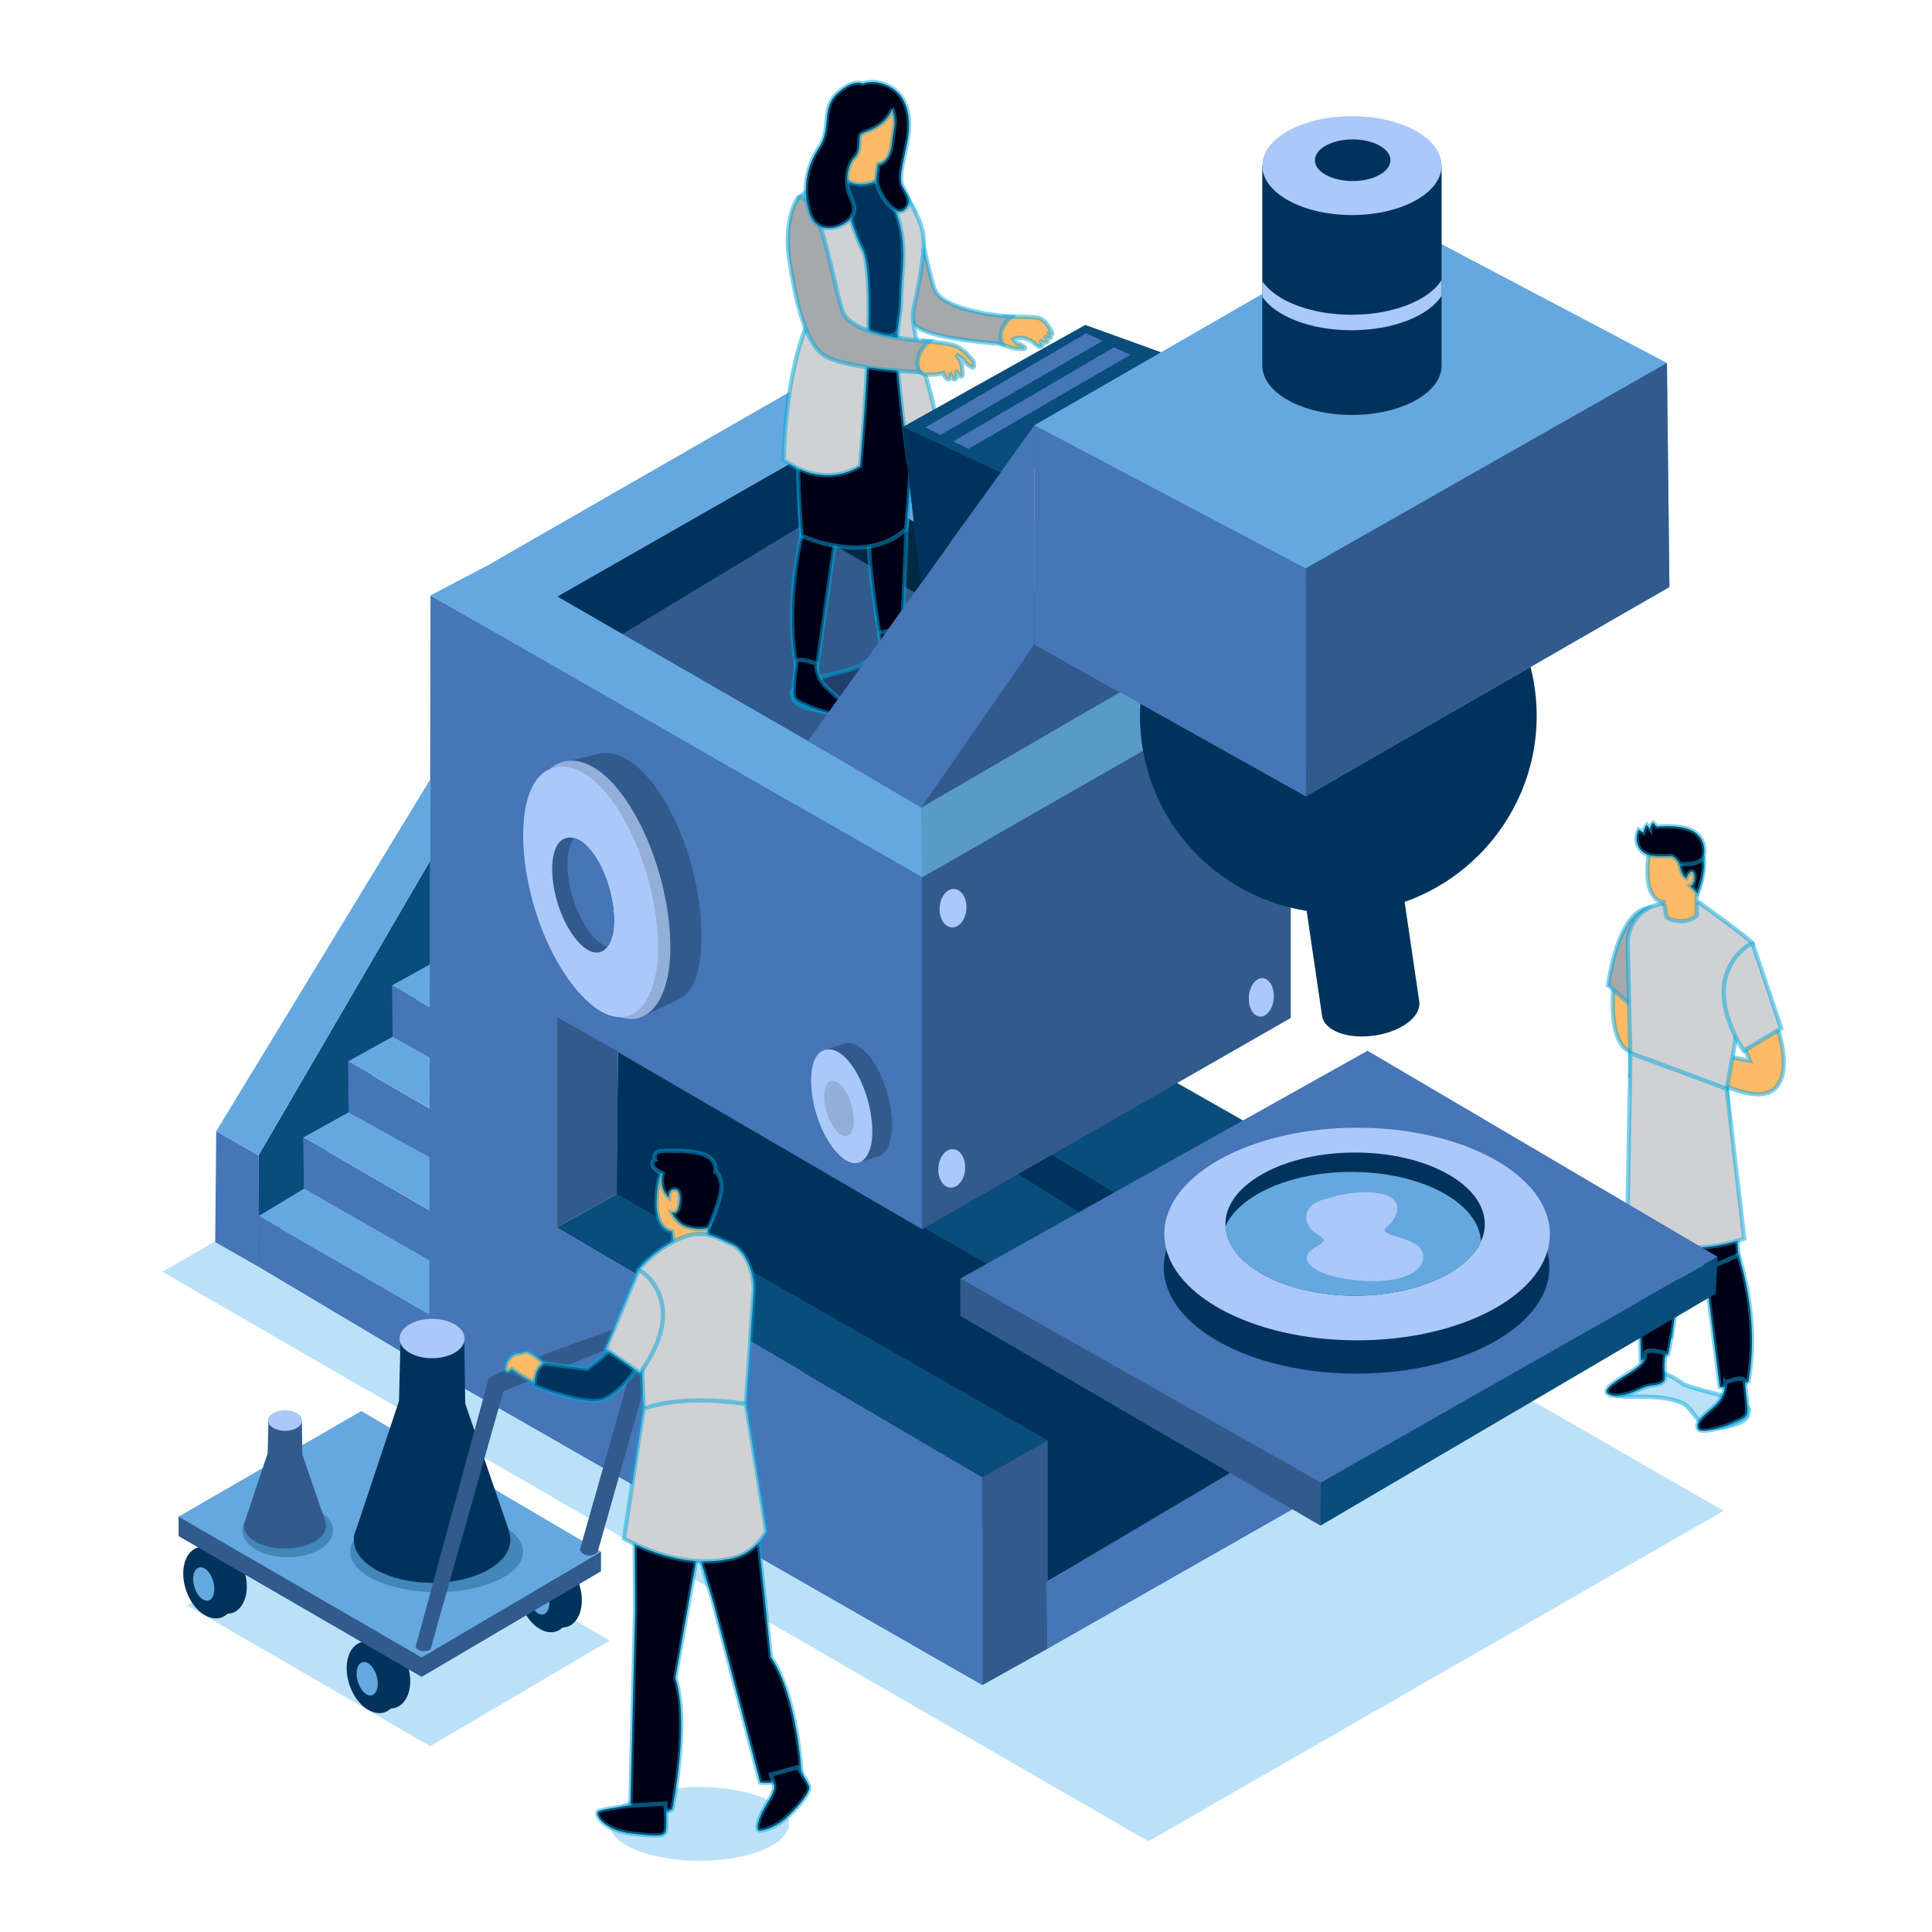 <?xml version="1.0" encoding="UTF-8" standalone="no"?>
<!-- Generator: Adobe Illustrator 27.5.0, SVG Export Plug-In . SVG Version: 6.00 Build 0)  -->

<svg
   version="1.1"
   x="0px"
   y="0px"
   viewBox="0 0 450 450"
   xml:space="preserve"
   id="svg1"
   sodipodi:docname="logo-small.svg"
   width="450"
   height="450"
   inkscape:version="1.4.2 (f4327f4, 2025-05-13)"
   xmlns:inkscape="http://www.inkscape.org/namespaces/inkscape"
   xmlns:sodipodi="http://sodipodi.sourceforge.net/DTD/sodipodi-0.dtd"
   xmlns:xlink="http://www.w3.org/1999/xlink"
   xmlns="http://www.w3.org/2000/svg"
   xmlns:svg="http://www.w3.org/2000/svg"><defs
   id="defs1"><inkscape:perspective
     sodipodi:type="inkscape:persp3d"
     inkscape:vp_x="-84.234643 : 255.57886 : 1"
     inkscape:vp_y="0 : 1230.5763 : 0"
     inkscape:vp_z="954.54056 : 255.57886 : 1"
     inkscape:persp3d-origin="435.15296 : 153.03084 : 1"
     id="perspective27" /><linearGradient
     id="swatch15"
     inkscape:swatch="solid"><stop
       style="stop-color:#000000;stop-opacity:1;"
       offset="0"
       id="stop15" /></linearGradient><linearGradient
     id="linearGradient12"
     inkscape:collect="always"><stop
       style="stop-color:#000025;stop-opacity:1;"
       offset="0"
       id="stop13" /><stop
       style="stop-color:#000025;stop-opacity:0;"
       offset="1"
       id="stop14" /></linearGradient><linearGradient
     id="swatch8"
     inkscape:swatch="solid"><stop
       style="stop-color:#000025;stop-opacity:1;"
       offset="0"
       id="stop8" /></linearGradient><linearGradient
     inkscape:collect="always"
     xlink:href="#linearGradient12"
     id="linearGradient14"
     x1="0"
     y1="250"
     x2="500"
     y2="250"
     gradientUnits="userSpaceOnUse" /></defs><sodipodi:namedview
   id="namedview1"
   pagecolor="#ffffff"
   bordercolor="#000000"
   borderopacity="0.25"
   inkscape:showpageshadow="2"
   inkscape:pageopacity="0.0"
   inkscape:pagecheckerboard="0"
   inkscape:deskcolor="#d1d1d1"
   showgrid="false"
   inkscape:zoom="1.1412703"
   inkscape:cx="545.00671"
   inkscape:cy="249.28362"
   inkscape:window-width="1920"
   inkscape:window-height="1009"
   inkscape:window-x="-8"
   inkscape:window-y="-8"
   inkscape:window-maximized="1"
   inkscape:current-layer="svg1"><inkscape:grid
     id="grid27"
     units="px"
     originx="0"
     originy="0"
     spacingx="1"
     spacingy="1"
     empcolor="#0099e5"
     empopacity="0.302"
     color="#0099e5"
     opacity="0.149"
     empspacing="5"
     enabled="true"
     visible="false" /></sodipodi:namedview>

<g
   id="OBJECT"
   transform="translate(-16.192,-39.449)">
	<g
   id="XMLID_682_"
   style="stroke:#00a8df;stroke-opacity:0.5">
		<path
   id="XMLID_637_"
   style="fill:#bbe1f9;stroke:#00a8df;stroke-opacity:0.5"
   d="m 423.277,368.755 c 0,0 0.621,2.017 -5.586,3.104 -6.207,1.086 -6.815,-4.363 -9.621,-5.586 -6.052,-2.638 -13.811,-0.621 -15.983,-2.172 -2.173,-1.552 5.742,-5.586 8.224,-5.586 2.483,0 5.742,1.707 7.914,3.259 2.173,1.55 17.535,3.567 15.052,6.981 z" />
		<path
   id="XMLID_636_"
   style="fill:#ffba68;stroke:#00a8df;stroke-opacity:0.5"
   d="m 392.238,267.366 c 0,0 -1.665,11.316 1.862,15.673 3.528,4.357 11.718,-0.668 11.718,-0.668 l 0.184,-6.516 -7.04,1.074 2.069,-4.448 z" />
		<path
   id="XMLID_635_"
   style="fill:#a6a8aa;stroke:#00a8df;stroke-opacity:0.5"
   d="m 401.315,250.839 c -8.302,-0.621 -10.552,18.078 -10.552,18.078 l 6.595,5.741 c 0,10e-4 10.128,-23.357 3.957,-23.819 z" />
		<path
   id="XMLID_634_"
   style="fill:#ffba68;stroke:#00a8df;stroke-opacity:0.5"
   d="m 430.256,279.081 c 0,0 3.375,9.427 -0.349,13.617 -3.724,4.19 -13.267,-1.047 -13.267,-1.047 l 0.116,-6.517 6.983,1.397 -1.862,-4.539 z" />
		<path
   id="XMLID_633_"
   style="fill:#000117;stroke:#00a8df;stroke-opacity:0.5"
   d="m 396.039,290.021 3.026,60.519 c 0,0 -1.397,2.793 6.362,0.31 l 1.397,-43.139 1.241,2.017 5.276,25.449 c 0,0 3.259,2.483 7.914,-1.086 l -2.871,-41.044 z" />
		<path
   id="XMLID_632_"
   style="fill:#d0d1d3;stroke:#00a8df;stroke-opacity:0.5"
   d="m 412.1,249.753 c 0,0 12.336,8.845 12.336,9.543 0,0.698 -6.052,33.751 -6.052,33.751 0,0 -14.199,4.888 -22.345,-3.026 l -0.726,-30.634 c -0.097,-4.097 2.474,-7.837 6.385,-9.059 2.665,-0.832 6.138,-1.286 10.402,-0.575 z" />
		<path
   id="XMLID_631_"
   style="fill:#ffba68;stroke:#00a8df;stroke-opacity:0.5"
   d="m 401.356,235.941 c 0,0 -1.618,0.859 -1.402,7.302 0.216,6.443 3.775,6.335 3.775,6.335 l 0.647,3.543 c 0,0 1.186,0.859 3.452,0.859 2.266,0 3.56,-1.289 3.56,-1.289 v -4.51 c 0,0 1.942,-6.228 1.402,-9.449 -0.54,-3.22 -5.718,-7.408 -11.434,-2.791 z" />
		<path
   id="XMLID_629_"
   style="fill:#000117;stroke:#00a8df;stroke-opacity:0.5"
   d="m 405.66,321.987 c 0,0 2.483,8.069 1.552,16.914 -0.931,8.845 -2.483,15.983 -2.483,15.983 0,0 -4.19,1.552 -6.362,1.396 l -0.776,-35.07 z" />
		<path
   id="XMLID_627_"
   style="fill:#000117;stroke:#00a8df;stroke-opacity:0.5"
   d="m 407.434,240.697 c 0,0 0.102,2.35 1.533,3.321 0,0 0.562,-1.584 1.328,-1.584 0.766,0 0.92,3.116 -0.409,3.372 l 1.686,1.686 c 0,0 2.095,-4.802 1.328,-8.378 0.001,0 -5.057,0.919 -5.466,1.583 z" />
		<path
   id="XMLID_626_"
   style="fill:#000117;stroke:#00a8df;stroke-opacity:0.5"
   d="m 421.1,331.763 c 0,0 5.121,14.276 2.328,29.483 0,0 -3.104,1.862 -6.673,1.241 l -3.414,-27.311 z" />
		<path
   id="XMLID_622_"
   style="fill:#d0d1d3;stroke:#00a8df;stroke-opacity:0.5"
   d="m 423.389,259.646 c 0,0 -5.354,3.142 -5.703,10.241 -0.349,7.099 4.655,14.315 4.655,14.315 l 8.729,-5.237 -6.634,-19.669 z" />
		<path
   id="XMLID_604_"
   style="fill:#000117;stroke:#00a8df;stroke-opacity:0.5"
   d="m 404.108,354.652 c 0,0 -0.31,2.017 -0.233,3.647 0.078,1.629 0.078,2.328 0.078,2.328 0,0 -0.155,1.164 -2.25,1.397 -2.095,0.233 -2.871,0.698 -4.267,1.319 -1.397,0.621 -5.043,1.862 -6.673,0.776 -1.629,-1.086 2.56,-3.414 4.733,-4.81 2.172,-1.397 3.957,-2.638 3.879,-4.422 -0.077,-1.787 4.733,-0.235 4.733,-0.235 z" />
		<path
   id="XMLID_603_"
   style="fill:#000117;stroke:#00a8df;stroke-opacity:0.5"
   d="m 418.074,361.402 c 0,0 0.116,2.483 -1.629,4.578 -1.746,2.095 -5.742,4.345 -4.733,6.285 0.644,1.239 6.091,-0.427 7.836,-1.242 1.746,-0.815 3.336,-1.203 3.569,-2.483 0.233,-1.28 -0.427,-6.013 -0.543,-7.41 -0.116,-1.396 -4.5,0.272 -4.5,0.272 z" />
		<path
   id="XMLID_624_"
   style="fill:#000117;stroke:#00a8df;stroke-opacity:0.5"
   d="m 407.434,240.697 c 0,0 -1.046,-1.788 -2.024,-1.858 -0.978,-0.07 -5.171,0.559 -6.848,-1.188 -1.677,-1.747 -1.258,-3.843 -0.699,-4.961 l 1.118,0.699 c 0,0 0.14,-1.118 0.769,-1.817 l 0.769,0.978 c 0,0 0,-0.839 0.699,-1.467 l 0.908,0.908 c 0,0 4.542,-0.559 7.686,0.699 3.144,1.258 3.802,4.462 3.089,6.423 -0.713,1.961 -5.467,1.584 -5.467,1.584 z" />
		<path
   id="XMLID_646_"
   style="fill:#d0d1d3;stroke:#00a8df;stroke-opacity:0.5"
   d="m 418.385,293.047 4.077,34.894 c 0,0 -17.907,6.924 -27.219,-4.298 l 0.716,-38.918 z" />
	</g>
	<g
   id="XMLID_694_">
		<polygon
   id="XMLID_692_"
   style="fill:#bbe1f9"
   points="54,335.667 283.667,468.333 417.667,391.333 373,365.667 66.457,328.509 " />
		<polygon
   id="XMLID_588_"
   style="fill:#00335c"
   points="259.833,407.933 317.909,374.551 160.127,284.362 159.688,321.258 " />
		<polygon
   id="XMLID_592_"
   style="fill:#094d7c"
   points="231.331,275.577 231.331,226.383 316.445,275.968 316.445,212.328 231.331,163.914 201.659,145.954 201.659,308.374 330.501,382.165 330.501,333.751 " />
		<polygon
   id="XMLID_591_"
   style="fill:#6d6e70"
   points="245.631,234.582 245.387,267.769 231.331,275.577 231.331,226.383 " />
		<polygon
   id="XMLID_595_"
   style="fill:#315b8c"
   points="280.916,199.053 230.746,227.555 158.223,186.559 208.198,158.741 " />
		<polygon
   id="XMLID_593_"
   style="fill:#00335c"
   points="144.851,178.36 202.928,145.857 202.928,161.865 159.883,187.926 " />
		<polygon
   id="XMLID_594_"
   style="fill:#65a8df"
   points="145.242,178.848 217.862,137.365 202.83,129.166 130.796,170.552 " />
		<polygon
   id="XMLID_596_"
   style="fill:#022944"
   points="202.928,145.857 202.928,161.865 273.303,203.543 292.19,192.221 " />
		<polygon
   id="XMLID_590_"
   style="fill:#808183"
   points="245.387,267.769 345.728,325.162 330.501,333.751 231.331,275.577 " />
		<polygon
   id="XMLID_589_"
   style="fill:#bbbcbf"
   points="345.728,325.162 345.728,373.673 330.501,382.165 330.501,333.751 " />
		<polygon
   id="XMLID_609_"
   style="fill:#00335c"
   points="243.293,297.665 243.293,306.595 284.047,332.258 284.332,322.331 " />
		<polygon
   id="XMLID_610_"
   style="fill:#808183"
   points="284.332,322.331 314.088,305.229 313.517,315.108 284.047,332.258 " />
		<polygon
   id="XMLID_607_"
   style="fill:#094d7c"
   points="271.924,281.19 314.09,305.201 284.515,322.478 243.227,297.588 " />
		<polygon
   id="XMLID_579_"
   style="fill:#094d7c"
   points="76.404,308.556 116.425,239.857 116.425,266.823 76.547,334.166 76.404,322.181 " />
		<polygon
   id="XMLID_567_"
   style="fill:#4675b8"
   points="116.643,345.831 117.075,358.714 76.622,334.631 76.479,322.646 " />
		<polygon
   id="XMLID_566_"
   style="fill:#65a8df"
   points="76.482,322.671 86.962,316.332 116.639,333.31 116.625,345.896 " />
		<polygon
   id="XMLID_570_"
   style="fill:#4675b8"
   points="116.933,321.762 116.859,333.453 86.971,316.34 86.828,304.355 " />
		<polygon
   id="XMLID_572_"
   style="fill:#4675b8"
   points="127.354,304.073 127.354,315.63 97.391,298.651 97.249,286.667 " />
		<polygon
   id="XMLID_569_"
   style="fill:#65a8df"
   points="86.828,304.392 97.386,298.543 117.86,309.885 117.075,321.799 " />
		<polygon
   id="XMLID_571_"
   style="fill:#65a8df"
   points="97.254,286.672 107.813,280.823 127.502,292.379 127.502,304.079 " />
		<polygon
   id="XMLID_576_"
   style="fill:#4675b8"
   points="137.613,286.369 137.613,297.926 107.65,280.906 107.508,268.963 " />
		<polygon
   id="XMLID_575_"
   style="fill:#65a8df"
   points="107.508,268.963 118.066,263.113 137.756,274.67 137.756,286.369 " />
		<polygon
   id="XMLID_558_"
   style="fill:#315b8c"
   points="230.941,243.757 316.836,194.563 316.836,276.553 230.941,325.748 " />
		<polygon
   id="XMLID_563_"
   style="fill:#4675b8"
   points="145.827,325.357 145.827,276.163 230.941,325.748 230.941,243.757 146.188,195 116.461,178.129 116.155,358.153 244.997,431.945 244.997,383.531 " />
		<polygon
   id="XMLID_557_"
   style="fill:#315b8c"
   points="160.127,284.362 159.883,317.549 145.827,325.357 145.827,276.163 " />
		<polygon
   id="XMLID_561_"
   style="fill:#094d7c"
   points="159.883,317.549 260.223,374.942 244.997,383.531 145.827,325.357 " />
		<polygon
   id="XMLID_562_"
   style="fill:#315b8c"
   points="260.223,374.942 260.223,423.453 244.997,431.945 244.997,383.531 " />
		<polygon
   id="XMLID_608_"
   style="fill:#4675b8"
   points="260.223,423.453 318.007,390.559 303.659,381.97 259.833,407.933 " />
		<polygon
   id="XMLID_564_"
   style="fill:#65a8df"
   points="245.208,235.583 131.688,170.125 116.461,178.129 230.941,243.757 " />
		<polygon
   id="XMLID_565_"
   style="fill:#65a8df"
   points="230.746,227.555 301.902,186.266 316.836,194.563 230.941,243.757 " />
		<polygon
   id="XMLID_183_"
   style="fill:#599ac6"
   points="230.941,243.757 230.746,227.555 277.188,200.563 291.938,208.875 " />
		<path
   id="XMLID_578_"
   style="fill:#315b8c"
   d="m 179.492,254.59 c -0.988,-19.769 -12.742,-41.501 -23.57,-39.654 l -9.421,2.314 3.64,2.525 c -3.288,6.858 -2.344,19.669 1.62,30.939 3.62,10.29 9.475,18.351 14.788,21.249 l -1.673,4.757 9.344,-4.469 c 3.95,-1.861 5.769,-7.711 5.272,-17.661 z" />
		<path
   id="XMLID_623_"
   style="fill:#00335c"
   d="m 330.828,242.936 c -6.252,0.917 -10.91,4.456 -10.404,7.903 l 3.71,25.284 0.005,-10e-4 c 0.554,3.415 6.004,5.441 12.223,4.528 6.219,-0.913 10.857,-4.419 10.407,-7.849 l 0.005,-10e-4 -3.71,-25.284 c -0.506,-3.446 -5.985,-5.497 -12.236,-4.58 z" />
		<path
   id="XMLID_192_"
   style="fill:#93afd8"
   d="m 172.272,257.665 c 0.708,14.158 -4.812,20.86 -11.43,18.768 -5.938,-1.877 -13.006,-10.893 -17.185,-22.767 -5.588,-15.881 -5.371,-34.747 3.874,-36.836 11.287,-2.549 23.709,20.19 24.741,40.835 z" />
		<path
   id="XMLID_573_"
   style="fill:#aac8f9"
   d="m 169.399,257.79 c 0.686,13.727 -4.663,20.224 -11.077,18.197 -5.755,-1.819 -12.605,-10.561 -16.654,-22.073 -5.416,-15.397 -5.205,-33.688 3.754,-35.714 10.938,-2.473 22.977,19.574 23.977,39.59 z" />
		<path
   id="XMLID_410_"
   style="fill:#315b8c"
   d="m 157.65,259.997 c -0.915,1.184 -2.175,1.595 -3.535,1.167 -2.645,-0.84 -5.793,-4.853 -7.649,-10.142 -2.494,-7.069 -2.393,-15.466 1.721,-16.397 0.571,-0.134 1.15,-0.118 1.73,0.025 4.484,1.125 8.875,10.008 9.286,18.152 0.168,3.383 -0.461,5.818 -1.553,7.195 z" />
		<path
   id="XMLID_398_"
   style="fill:#4675b8"
   d="m 157.65,259.997 c -2.636,-0.865 -5.768,-4.87 -7.615,-10.126 -2.04,-5.802 -2.342,-12.485 -0.118,-15.222 4.484,1.125 8.875,10.008 9.286,18.152 0.168,3.384 -0.461,5.819 -1.553,7.196 z" />
		<path
   id="XMLID_585_"
   style="fill:#315b8c"
   d="m 223.935,300.489 c -0.449,-8.982 -5.789,-18.855 -10.709,-18.016 l 0.037,-0.088 -5.322,1.763 2.658,0.523 c -1.494,3.116 -1.065,8.936 0.736,14.056 1.645,4.675 4.305,8.337 6.718,9.654 l -2.596,2.042 5.009,-1.553 c 0.194,-0.037 0.381,-0.098 0.564,-0.175 l 0.114,-0.035 0.002,-0.022 c 1.797,-0.844 3.014,-3.628 2.789,-8.149 z" />
		<path
   id="XMLID_584_"
   style="fill:#aac8f9"
   d="m 219.349,301.943 c 0.312,6.237 -2.119,9.189 -5.033,8.267 -2.614,-0.827 -5.727,-4.798 -7.567,-10.029 -2.461,-6.995 -2.365,-15.306 1.706,-16.226 4.97,-1.123 10.44,8.894 10.894,17.988 z" />
		<path
   id="XMLID_193_"
   style="fill:#93afd8"
   d="m 215.045,299.983 c 0.151,3.027 -1.028,4.459 -2.442,4.012 -1.269,-0.401 -2.779,-2.329 -3.672,-4.867 -1.194,-3.395 -1.148,-7.428 0.828,-7.874 2.411,-0.546 5.065,4.315 5.286,8.729 z" />
		<polygon
   id="XMLID_574_"
   style="fill:#4675b8"
   points="76.404,308.556 66.56,302.92 66.312,328.75 76.622,334.631 " />
		<polygon
   id="XMLID_580_"
   style="fill:#65a8df"
   points="66.56,302.92 76.404,308.556 116.425,239.857 116.489,220.833 " />
		<polygon
   id="XMLID_393_"
   style="fill:#4675b8"
   points="416.28,332.19 323.62,385.12 323.59,385.14 239.85,337.27 334.72,284.19 416.09,332.08 " />
		<polygon
   id="XMLID_586_"
   style="fill:#315b8c"
   points="239.856,337.271 239.877,345.931 323.762,394.805 324.048,384.878 " />
		<polygon
   id="XMLID_392_"
   style="fill:#094d7c"
   points="416.28,332.19 415.81,340.78 323.76,394.8 323.844,384.766 " />
		<polygon
   id="XMLID_597_"
   style="fill:#65a8df"
   points="301.609,186.169 287.358,194.563 202.635,145.759 217.276,137.17 " />
		
			<ellipse
   id="XMLID_599_"
   transform="matrix(0.989,-0.145,0.145,0.989,-26.469,49.817)"
   style="fill:#00335c"
   cx="328.091"
   cy="206.263"
   rx="46.219"
   ry="45.952" />
		<path
   id="XMLID_602_"
   style="fill:#929496"
   d="M 257.143,189.525" />
		<polygon
   id="XMLID_606_"
   style="fill:#315b8c"
   points="257.143,189.525 230.746,227.555 277.188,200.563 " />
		<path
   id="XMLID_611_"
   style="fill:#aac8f9"
   d="m 241.28,251.195 c -0.17,2.474 -1.703,4.383 -3.424,4.265 -1.721,-0.118 -2.978,-2.22 -2.808,-4.694 0.17,-2.474 1.703,-4.383 3.424,-4.265 1.721,0.118 2.978,2.22 2.808,4.694 z" />
		<path
   id="XMLID_613_"
   style="fill:#aac8f9"
   d="m 240.985,311.842 c -0.197,2.472 -1.75,4.365 -3.47,4.228 -1.72,-0.137 -2.954,-2.252 -2.758,-4.724 0.197,-2.472 1.75,-4.365 3.47,-4.228 1.72,0.137 2.954,2.252 2.758,4.724 z" />
		<path
   id="XMLID_614_"
   style="fill:#aac8f9"
   d="m 312.867,271.978 c -0.192,2.472 -1.642,4.376 -3.239,4.252 -1.597,-0.124 -2.736,-2.229 -2.543,-4.701 0.192,-2.472 1.642,-4.376 3.239,-4.252 1.597,0.124 2.735,2.229 2.543,4.701 z" />
		<g
   id="XMLID_568_">
			<ellipse
   id="XMLID_617_"
   style="fill:#00335c"
   cx="332.167"
   cy="334.631"
   rx="44.906"
   ry="24.761" />
			<ellipse
   id="XMLID_619_"
   style="fill:#aac8f9"
   cx="332.282"
   cy="326.877"
   rx="44.906"
   ry="24.761" />
			<path
   id="XMLID_630_"
   style="fill:#00335c"
   d="m 362.027,324.562 c 0,1.389 -0.306,2.736 -0.889,4.028 -3.264,7.25 -15.152,12.639 -29.319,12.639 -16.388,0 -29.735,-7.208 -30.18,-16.18 -0.028,-0.167 -0.028,-0.319 -0.028,-0.486 0,-9.194 13.527,-16.666 30.207,-16.666 16.681,-10e-4 30.209,7.471 30.209,16.665 z" />
			<path
   id="XMLID_628_"
   style="fill:#65a8df"
   d="m 361.138,328.59 c -3.264,7.25 -15.152,12.639 -29.319,12.639 -16.388,0 -29.735,-7.208 -30.18,-16.18 3.25,-7.25 15.138,-12.638 29.305,-12.638 16.403,-10e-4 29.749,7.207 30.194,16.179 z" />
		</g>
		<g
   id="XMLID_184_"
   style="stroke:#00a8df;stroke-opacity:0.5">
			<path
   id="XMLID_188_"
   style="fill:#ffba68;stroke:#00a8df;stroke-opacity:0.5"
   d="m 248.713,119.07 c 0,0 1.662,1.305 4.6,1.618 2.938,0.313 1.375,-0.75 -0.437,-1.375 l -0.688,-0.875 c 0,0 1.188,-0.688 3.125,-0.063 1.938,0.625 2.25,1.938 3.25,1.813 1,-0.125 -0.188,-1.563 -0.188,-1.563 0,0 0.875,0.938 1.625,0.5 0.75,-0.438 -0.625,-1.5 -0.625,-1.5 0,0 1.25,0.938 1.5,0.563 0.25,-0.375 0.063,-1.125 -0.625,-1.563 0,0 0.75,1 1,0.688 0.25,-0.312 -1.313,-2.938 -2.625,-3.625 -1.312,-0.687 -8.688,-0.375 -8.688,-0.375 0,0 -2.824,2.451 -1.224,5.757 z" />
			<path
   id="XMLID_686_"
   style="fill:#a6a8aa;stroke:#00a8df;stroke-opacity:0.5"
   d="m 225.243,83.576 c 4.399,0.909 6.623,17.713 8.618,23.199 1.995,5.487 17.858,6.444 17.858,6.444 0,0 -3.73,3.056 -2.031,6.344 0,0 -15.873,-0.996 -19.8,-3.952 -3.927,-2.956 -5.811,-12.059 -6.985,-19.439 -1.174,-7.38 -0.157,-13.112 2.34,-12.596 z" />
			<path
   id="XMLID_654_"
   style="fill:#223f6b;stroke:#00a8df;stroke-opacity:0.5"
   d="m 200.897,201.725 c 0,0 -0.65,2.112 5.849,3.25 6.499,1.137 7.136,-4.569 10.074,-5.849 6.337,-2.762 14.461,-0.65 16.736,-2.275 2.275,-1.625 -6.012,-5.849 -8.611,-5.849 -2.6,0 -6.012,1.787 -8.286,3.412 -2.276,1.624 -18.362,3.736 -15.762,7.311 z" />
			<path
   id="XMLID_650_"
   style="fill:#000117;stroke:#00a8df;stroke-opacity:0.5"
   d="m 227.248,119.433 -1,63.22 c 0,0 2.535,3.704 -5.589,1.104 l -2.535,-45.948 -1.906,5.88 -5.954,22.816 c 0,0 -2.376,2.662 -7.251,-1.075 0,0 -2.412,-34.284 3.006,-42.976 z" />
			<path
   id="XMLID_649_"
   style="fill:#00335c;stroke:#00a8df;stroke-opacity:0.5"
   d="m 212.6,77.121 c 0,0 -6.825,11.566 -6.825,12.297 0,0.731 1.122,27.379 1.122,27.379 0,0 11.531,7.447 20.061,-0.839 l 0.876,-27.565 c 0.102,-4.289 -5.129,-6.041 -9.224,-7.321 -2.79,-0.871 -1.545,-4.695 -6.01,-3.951 z" />
			<path
   id="XMLID_647_"
   style="fill:#000117;stroke:#00a8df;stroke-opacity:0.5"
   d="m 219.343,152.756 c 0,0 -1.366,9.879 -0.391,19.141 0.975,9.261 2.196,16.105 2.196,16.105 0,0 2.85,0.846 5.124,0.683 l 1.52,-36.742 z" />
			<path
   id="XMLID_645_"
   style="fill:#000117;stroke:#00a8df;stroke-opacity:0.5"
   d="m 203.176,162.992 c 0,0 -4.426,15.919 -1.501,31.842 0,0 0.948,1.724 4.685,1.074 l 4.392,-30.746 z" />
			<path
   id="XMLID_641_"
   style="fill:#000117;stroke:#00a8df;stroke-opacity:0.5"
   d="m 220.968,186.958 c 0,0 0.325,2.112 0.244,3.818 -0.081,1.706 -0.081,2.437 -0.081,2.437 0,0 0.163,1.219 2.356,1.462 2.194,0.244 3.006,0.731 4.468,1.381 1.462,0.65 5.281,1.95 6.987,0.812 1.706,-1.137 -2.681,-3.575 -4.956,-5.037 -2.275,-1.462 -4.143,-2.762 -4.062,-4.631 0.081,-1.867 -4.956,-0.242 -4.956,-0.242 z" />
			<path
   id="XMLID_640_"
   style="fill:#000117;stroke:#00a8df;stroke-opacity:0.5"
   d="m 206.345,194.026 c 0,0 -0.122,2.6 1.706,4.793 1.828,2.193 6.012,4.549 4.956,6.58 -0.675,1.298 -6.377,-0.447 -8.205,-1.3 -1.828,-0.853 -3.493,-1.259 -3.737,-2.6 -0.244,-1.34 0.447,-6.296 0.569,-7.758 0.121,-1.462 4.711,0.285 4.711,0.285 z" />
			<path
   id="XMLID_639_"
   style="fill:#000117;stroke:#00a8df;stroke-opacity:0.5"
   d="m 202.847,164.186 c 0,0 15.031,7.223 24.402,-1.562 0,0 3.221,-29.868 -0.293,-47.291 0,0 -4.587,6.779 -20.058,1.464 -0.001,0.001 -7.175,7.76 -4.051,47.389 z" />
			<path
   id="XMLID_642_"
   style="fill:#d0d1d3;stroke:#00a8df;stroke-opacity:0.5"
   d="m 220.818,82.19 c 0,0 3.112,2.739 4.869,9.181 1.757,6.442 0.39,12.884 0.39,17.374 0,4.49 -0.976,5.857 -0.976,12.103 0,6.247 2.733,26.354 2.733,26.354 0,0 4.685,-2.343 6.247,-7.028 1.562,-4.685 -6.442,-22.84 -5.076,-28.892 1.367,-6.052 2.852,-13.683 2.12,-17.783 -0.732,-4.1 -5.78,-12.427 -8.708,-13.598 -2.928,-1.171 -3.514,-1.025 -3.514,-1.025 z" />
			<path
   id="XMLID_643_"
   style="fill:#d0d1d3;stroke:#00a8df;stroke-opacity:0.5"
   d="m 212.456,81.678 c 0,0 1.128,8.912 4.642,15.94 3.514,7.028 -0.586,50.365 -0.586,50.365 0,0 -7.809,5.661 -17.765,-1.367 0,0 0,-18.155 5.271,-31.234 L 202.163,85.514 212.6,77.121 Z" />
			<path
   id="XMLID_648_"
   style="fill:#ffba68;stroke:#00a8df;stroke-opacity:0.5"
   d="m 223.505,63.19 c 0,0 1.722,0.914 1.493,7.772 -0.23,6.858 -4.018,6.743 -4.018,6.743 l -0.689,3.772 c 0,0 -1.263,0.914 -3.674,0.914 -2.411,0 -3.789,-1.371 -3.789,-1.371 v -4.8 c 0,0 -2.067,-6.629 -1.492,-10.058 0.573,-3.429 6.084,-7.886 12.169,-2.972 z" />
			<path
   id="XMLID_652_"
   style="fill:#ffba68;stroke:#00a8df;stroke-opacity:0.5"
   d="m 231.583,118.896 c 0,0 4.743,0.391 6.792,0.976 2.05,0.586 3.367,2.489 3.953,3.001 0.586,0.513 0.952,1.537 0.659,2.05 -0.293,0.512 -2.196,-1.171 -2.196,-1.464 0,-0.293 -1.903,-1.464 -1.903,-1.464 0,0 1.318,1.537 1.391,3.075 0.073,1.537 0.293,1.83 -0.146,2.05 -0.439,0.22 -1.391,-1.464 -1.391,-1.464 0,0 0.659,1.464 0,2.05 -0.659,0.586 -1.025,-0.952 -1.171,-1.244 -0.146,-0.293 -0.146,-0.293 -0.146,-0.293 0,0 0.586,1.391 -0.22,1.61 -0.805,0.22 -1.318,-1.464 -1.318,-1.464 0,0 -4.1,1.171 -5.71,-0.439 -1.611,-1.612 -0.277,-5.809 1.406,-6.98 z" />
			<path
   id="XMLID_651_"
   style="fill:#a6a8aa;stroke:#00a8df;stroke-opacity:0.5"
   d="m 202.79,85.316 c 4.897,1.548 7.412,20.312 9.644,26.603 2.232,6.291 20.085,7.01 20.085,7.01 0,0 -3.985,3.415 -2.072,7.19 0,0 -18.172,-0.719 -22.636,-4.134 -4.463,-3.415 -6.536,-13.841 -7.811,-22.289 -1.275,-8.449 1.594,-14.758 2.79,-14.38 z" />
			<path
   id="XMLID_644_"
   style="fill:#000117;stroke:#00a8df;stroke-opacity:0.5"
   d="m 224.026,64.843 c 0,0 -0.697,2.091 -3.049,3.746 -2.352,1.655 -4.094,1.481 -4.443,2.439 -0.348,0.958 0.261,3.484 -1.307,5.14 -1.568,1.655 -2.091,4.965 -1.481,7.492 0.61,2.527 2.439,4.094 0.61,6.534 -1.829,2.439 -7.84,4.269 -9.582,-1.132 -1.742,-5.401 -0.784,-10.802 2.178,-15.245 2.962,-4.443 0.436,-8.973 4.181,-12.544 3.746,-3.572 6.011,-2.352 6.011,-2.352 0,0 2.962,-1.307 6.708,0.958 3.746,2.265 4.53,7.056 3.833,11.586 -0.697,4.53 -2.439,9.408 -1.219,11.499 1.219,2.091 2.265,4.007 0.174,5.488 -2.091,1.481 -5.903,-3.756 -6.349,-6.974 l 0.425,-3.654 c 0,0 2.701,-0.261 3.223,-4.965 0.522,-4.705 1.132,-4.88 0.087,-8.016 z" />
		</g>
		<polygon
   id="XMLID_690_"
   style="fill:#094d7c"
   points="268.97,115.129 226.5,138.875 230.667,174.75 243.333,157.75 294.25,124.25 " />
		<polygon
   id="XMLID_598_"
   style="fill:#65a8df"
   points="257.143,138.49 257.143,189.525 320.357,224.901 405.029,176.186 404.449,123.991 340.655,90.354 "
   inkscape:label="XMLID_598_" />
		<polygon
   id="XMLID_600_"
   style="fill:#4675b8"
   points="320.357,224.901 320.298,171.835 257.143,138.49 257.143,189.525 " />
		<path
   id="XMLID_399_"
   style="fill:#00335c"
   d="m 351.97,78.02 v 46.66 c -0.1,6.31 -9.41,11.42 -20.88,11.42 -11.48,0 -20.79,-5.11 -20.88,-11.42 H 310.2 V 78.02 Z" />
		<ellipse
   id="XMLID_612_"
   style="fill:#aac8f9"
   cx="331.086"
   cy="78.02"
   rx="20.888"
   ry="11.518" />
		<ellipse
   id="XMLID_194_"
   style="fill:#00335c"
   cx="331.253"
   cy="76.77"
   rx="8.798"
   ry="4.851" />
		<path
   id="XMLID_395_"
   style="fill:#aac8f9"
   d="m 351.97,104.67 v 3.66 c -2.96,4.68 -11.23,8.04 -20.97,8.04 -9.56,0 -17.71,-3.24 -20.8,-7.79 v -3.66 c 3.07,4.57 11.21,7.84 20.8,7.84 9.77,0 18.04,-3.39 20.97,-8.09 z" />
		<polygon
   id="XMLID_615_"
   style="fill:#315b8c"
   points="320.298,171.835 404.449,123.991 405.029,176.186 320.357,224.901 " />
		<polygon
   id="XMLID_605_"
   style="fill:#4675b8"
   points="257.143,138.49 204.38,212.035 230.746,227.555 257.143,189.525 " />
		<path
   id="XMLID_620_"
   style="fill:#aac8f9"
   d="m 325.501,318.585 c 0,0 6,-2.167 12,-1.167 6,1 4.5,5.5 1.667,7.833 -2.833,2.333 8,2 8.5,6.5 0.5,4.5 -6.667,7 -16.333,5.833 -9.667,-1.167 -13.5,-5 -8.667,-7.667 4.833,-2.667 -1.5,-2.167 -2.167,-6.333 -0.667,-4.166 5,-4.999 5,-4.999 z" />
		<polygon
   id="XMLID_185_"
   style="fill:#4675b8"
   points="231.75,139 269.167,117.083 273,118.833 235.25,140.75 " />
		<polygon
   id="XMLID_190_"
   style="fill:#4675b8"
   points="238.25,142.25 275.667,120.333 279.5,122.083 241.75,144 " />
		<polygon
   id="XMLID_186_"
   style="fill:#00335c"
   points="226.5,138.875 249.25,149.5 230.687,175.333 " />
	</g>
	<g
   id="XMLID_678_">
		<ellipse
   id="XMLID_693_"
   style="fill:#bbe1f9"
   cx="179.086"
   cy="464.269"
   rx="20.888"
   ry="8.602" />
		<g
   id="XMLID_674_">
			<polygon
   id="XMLID_616_"
   style="fill:#bbe1f9"
   points="59.785,413.373 116.398,446.169 158.174,421.572 102.342,388.776 " />
			<path
   id="XMLID_667_"
   style="fill:#00335c"
   d="m 108.965,430.192 c 0.697,4.044 -0.818,7.431 -3.359,8.143 -2.624,0.734 -5.987,-1.477 -7.681,-5.557 -2.047,-4.93 -0.843,-10.303 2.951,-10.957 3.627,-0.625 7.257,3.544 8.089,8.371 z" />
			<path
   id="XMLID_675_"
   style="fill:#00335c"
   d="m 111.576,429.094 c 0.697,4.044 -0.818,7.431 -3.359,8.143 -2.624,0.734 -5.987,-1.477 -7.681,-5.557 -2.047,-4.93 -0.843,-10.303 2.951,-10.957 3.627,-0.625 7.257,3.544 8.089,8.371 z" />
			<path
   id="XMLID_676_"
   style="fill:#65a8df"
   d="m 104.094,430.558 c 0.325,1.885 -0.242,3.439 -1.25,3.741 -1.041,0.311 -2.411,-0.754 -3.135,-2.666 -0.875,-2.311 -0.455,-4.791 1.055,-5.051 1.443,-0.25 2.942,1.726 3.33,3.976 z" />
			<path
   id="XMLID_681_"
   style="fill:#00335c"
   d="m 70.898,408.133 c 0.697,4.044 -0.818,7.431 -3.359,8.143 -2.624,0.734 -5.987,-1.477 -7.681,-5.557 -2.047,-4.93 -0.843,-10.303 2.951,-10.957 3.627,-0.626 7.257,3.544 8.089,8.371 z" />
			<path
   id="XMLID_680_"
   style="fill:#00335c"
   d="m 73.509,407.035 c 0.697,4.044 -0.818,7.431 -3.359,8.143 -2.624,0.734 -5.987,-1.477 -7.681,-5.557 -2.047,-4.93 -0.843,-10.303 2.951,-10.957 3.627,-0.626 7.257,3.544 8.089,8.371 z" />
			<path
   id="XMLID_679_"
   style="fill:#65a8df"
   d="m 66.027,408.498 c 0.325,1.885 -0.242,3.439 -1.25,3.741 -1.041,0.311 -2.411,-0.754 -3.135,-2.666 -0.875,-2.311 -0.455,-4.791 1.055,-5.051 1.443,-0.25 2.942,1.727 3.33,3.976 z" />
			<path
   id="XMLID_685_"
   style="fill:#00335c"
   d="m 148.935,411.354 c 0.697,4.044 -0.818,7.431 -3.359,8.143 -2.624,0.734 -5.987,-1.477 -7.681,-5.557 -2.047,-4.93 -0.843,-10.303 2.951,-10.957 3.628,-0.626 7.257,3.544 8.089,8.371 z" />
			<path
   id="XMLID_684_"
   style="fill:#00335c"
   d="m 151.546,410.256 c 0.697,4.044 -0.818,7.431 -3.359,8.142 -2.624,0.734 -5.987,-1.477 -7.681,-5.557 -2.047,-4.93 -0.843,-10.303 2.951,-10.957 3.628,-0.625 7.257,3.545 8.089,8.372 z" />
			<path
   id="XMLID_683_"
   style="fill:#65a8df"
   d="m 144.064,411.719 c 0.325,1.885 -0.242,3.44 -1.25,3.741 -1.041,0.311 -2.411,-0.754 -3.135,-2.666 -0.875,-2.311 -0.455,-4.791 1.055,-5.051 1.443,-0.25 2.942,1.727 3.33,3.976 z" />
			<polygon
   id="XMLID_673_"
   style="fill:#315b8c"
   points="57.785,397.196 114.398,429.992 156.174,405.395 156.174,400.905 57.785,392.706 " />
			<polygon
   id="XMLID_672_"
   style="fill:#315b8c"
   points="57.785,397.196 114.398,429.992 156.174,405.395 100.342,372.599 " />
			<polygon
   id="XMLID_666_"
   style="fill:#65a8df"
   points="57.785,392.706 114.398,425.503 156.174,400.905 100.342,368.109 " />
			<path
   id="XMLID_189_"
   style="fill:#4187b7"
   d="m 93.764,395.932 c 0,3.439 -4.727,6.226 -10.559,6.226 -5.832,0 -10.559,-2.787 -10.559,-6.226 0,-3.439 4.728,-6.226 10.559,-6.226 5.832,0 10.559,2.787 10.559,6.226 z" />
			<path
   id="XMLID_191_"
   style="fill:#4187b7"
   d="m 138.014,400.87 c 0,5.199 -9.009,9.413 -20.122,9.413 -11.113,0 -20.122,-4.215 -20.122,-9.413 0,-5.199 9.009,-9.414 20.122,-9.414 11.114,0 20.122,4.215 20.122,9.414 z" />
			<path
   id="XMLID_671_"
   style="fill:#315b8c"
   d="m 169.253,336.875 -18.003,63.563 c 0,0 1.313,2.625 4.125,0.563 l 17.49,-61.783 z" />
			<path
   id="XMLID_689_"
   style="fill:#00335c"
   d="m 134.6,395.834 0.1,-0.004 -10.151,-29.477 -0.22,-15.373 -14.812,-0.83 -0.391,15.617 -9.95,29.85 c -0.213,0.467 -0.388,0.943 -0.478,1.433 l -0.114,0.341 0.083,-0.004 c -0.028,0.228 -0.063,0.455 -0.063,0.687 0,5.552 8.163,10.054 18.233,10.054 10.07,0 18.233,-4.501 18.233,-10.054 0.001,-0.771 -0.172,-1.518 -0.47,-2.24 z" />
			<path
   id="XMLID_662_"
   style="fill:#aac8f9"
   d="m 124.417,351.223 c 0,2.534 -3.395,4.588 -7.583,4.588 -4.188,0 -7.583,-2.054 -7.583,-4.588 0,-2.534 3.395,-4.587 7.583,-4.587 4.187,0 7.583,2.054 7.583,4.587 z" />
			<g
   id="XMLID_601_">
				<path
   id="XMLID_688_"
   style="fill:#315b8c"
   d="m 91.877,393.685 0.052,-0.002 -5.317,-15.44 -0.115,-8.053 -7.759,-0.435 -0.204,8.18 -5.212,15.636 c -0.112,0.245 -0.203,0.494 -0.25,0.751 l -0.06,0.179 0.043,-0.002 c -0.015,0.119 -0.033,0.238 -0.033,0.36 0,2.908 4.276,5.266 9.55,5.266 5.275,0 9.55,-2.358 9.55,-5.266 0.001,-0.405 -0.089,-0.796 -0.245,-1.174 z" />
				<path
   id="XMLID_687_"
   style="fill:#aac8f9"
   d="m 86.535,370.317 c 0,1.327 -1.771,2.403 -3.955,2.403 -2.184,0 -3.955,-1.076 -3.955,-2.403 0,-1.327 1.771,-2.403 3.955,-2.403 2.184,0 3.955,1.076 3.955,2.403 z" />
			</g>
			<polygon
   id="XMLID_668_"
   style="fill:#315b8c"
   points="130.015,360.496 132.162,364.01 162.438,351.75 159.704,348.822 135.676,357.568 " />
			<path
   id="XMLID_669_"
   style="fill:#315b8c"
   d="M 130.015,360.496 113,423.063 c 0,0 0.802,1.65 3.437,0.625 l 17.189,-60.849 z" />
			<g
   id="XMLID_657_"
   style="stroke:#00a8df;stroke-opacity:0.5">
				<path
   id="XMLID_656_"
   style="fill:#ffba68;stroke:#00a8df;stroke-opacity:0.5"
   d="m 143.742,357.695 c 0,0 -3.656,-3.33 -4.856,-3.412 -1.2,-0.082 -0.285,0.248 -2.036,0.396 -1.751,0.148 -3.106,2.332 -2.93,3.683 0.175,1.351 1.475,-0.033 1.475,-0.033 0,0 3.95,2.949 6.064,3.361 2.115,0.413 1.846,-3.49 1.846,-3.49" />
				<path
   id="XMLID_655_"
   style="fill:#000117;stroke:#00a8df;stroke-opacity:0.5"
   d="m 164.001,394.363 0.124,20.024 -1.119,45.863 c 0,0 3.514,3.904 9.761,0.586 0,0 4.18,-19.88 0.729,-30.572 l 6.306,-35.418 z" />
				<path
   id="XMLID_661_"
   style="fill:#000117;stroke:#00a8df;stroke-opacity:0.5"
   d="m 176.644,393.571 5.689,19.199 10.909,41.855 c 0,0 5.331,0.674 9.612,-2.085 0,0 -0.815,-17.817 -7.104,-27.127 l -3.795,-35.774 z" />
				<path
   id="XMLID_659_"
   style="fill:#00335c;stroke:#00a8df;stroke-opacity:0.5"
   d="m 164.568,358.004 c 0,0 -3.761,6.037 -8.012,7.487 -4.251,1.45 -15.85,-3.227 -15.85,-3.227 0,0 -0.285,-3.962 2.215,-5.264 l 9.977,1.277 c 0,0 4.769,-3.156 6.721,-6.236 1.952,-3.081 5.42,1.04 4.949,5.963 z" />
				<path
   id="XMLID_664_"
   style="fill:#ffba68;stroke:#00a8df;stroke-opacity:0.5"
   d="m 171.178,311.28 c 0,0 -1.821,0.813 -2.065,7.824 -0.244,7.012 3.629,7.159 3.629,7.159 l 0.44,3.896 c 0,0 1.224,1.021 3.684,1.189 2.46,0.168 3.961,-1.135 3.961,-1.135 l 0.335,-4.897 c 0,0 2.571,-6.618 2.224,-10.156 -0.346,-3.537 -5.657,-8.469 -12.208,-3.88 z" />
				<path
   id="XMLID_638_"
   style="fill:#000117;stroke:#00a8df;stroke-opacity:0.5"
   d="m 170.532,312.745 c 0,0 -0.97,3.415 1.426,5.588 0,0 -0.059,-2.08 1.532,-1.837 1.59,0.243 1.029,3.552 0.618,4.663 -0.411,1.11 -1.459,0.771 -1.459,0.771 0,0 1.183,2.29 3.07,3.089 1.887,0.799 4.908,0.857 5.443,0.298 0.535,-0.559 3.511,-7.855 3.009,-10.299 -0.502,-2.445 -1.293,-2.633 -1.293,-2.633 0,0 0.373,-2.519 -2.153,-3.763 -2.526,-1.244 -6.686,-1.127 -9.765,-1.137 -3.079,-0.01 -2.154,2.129 -2.154,2.129 0,0 -1.027,0.332 -0.5,1.439 0.525,1.107 2.226,1.692 2.226,1.692 z" />
				<path
   id="XMLID_665_"
   style="fill:#d0d1d3;stroke:#00a8df;stroke-opacity:0.5"
   d="m 177.255,327.051 c -6.24,1.306 -12.337,7.628 -12.382,8.293 -0.046,0.666 1.229,32.227 1.229,32.227 0,0 15.557,5.926 23.839,-1.087 l 1.768,-26.088 c 0.36,-3.899 -1.652,-9.835 -5.301,-11.255 -2.488,-0.966 -5.11,-2.936 -9.153,-2.09 z" />
				<path
   id="XMLID_658_"
   style="fill:#d0d1d3;stroke:#00a8df;stroke-opacity:0.5"
   d="m 165.848,335.746 c 0,0 4.898,3.345 4.768,10.135 -0.13,6.79 -5.371,13.343 -5.371,13.343 l -7.979,-5.561 7.606,-18.317 z" />
				<path
   id="XMLID_660_"
   style="fill:#d0d1d3;stroke:#00a8df;stroke-opacity:0.5"
   d="m 166.101,367.572 -4.566,30.221 c 0,0 12.003,7.249 23.952,4.852 0,0 5.825,-0.316 9.195,-6.513 l -4.742,-29.647 c 0,0 -13.819,-2.511 -23.839,1.087 z" />
				<path
   id="XMLID_663_"
   style="fill:#000117;stroke:#00a8df;stroke-opacity:0.5"
   d="m 162.191,460.056 c 0,0 -5.596,0.774 -6.597,1.269 -1.001,0.495 0.78,4.348 7.667,5.177 6.887,0.829 7.188,0.431 7.815,-0.19 0.627,-0.621 0.13,-6.79 0.13,-6.79 z" />
				<path
   id="XMLID_677_"
   style="fill:#000117;stroke:#00a8df;stroke-opacity:0.5"
   d="m 202.009,451.066 c 0,0 2.354,3.402 2.665,4.531 0.311,1.129 -2.079,4.217 -4.812,6.791 -2.733,2.575 -5.18,3.248 -6.55,3.423 -1.369,0.174 -0.401,-2.927 0.827,-5.087 1.228,-2.16 2.695,-4.184 2.333,-5.502 -0.363,-1.317 -0.673,-2.447 -0.673,-2.447 z" />
			</g>
		</g>
	</g>
</g>
</svg>
